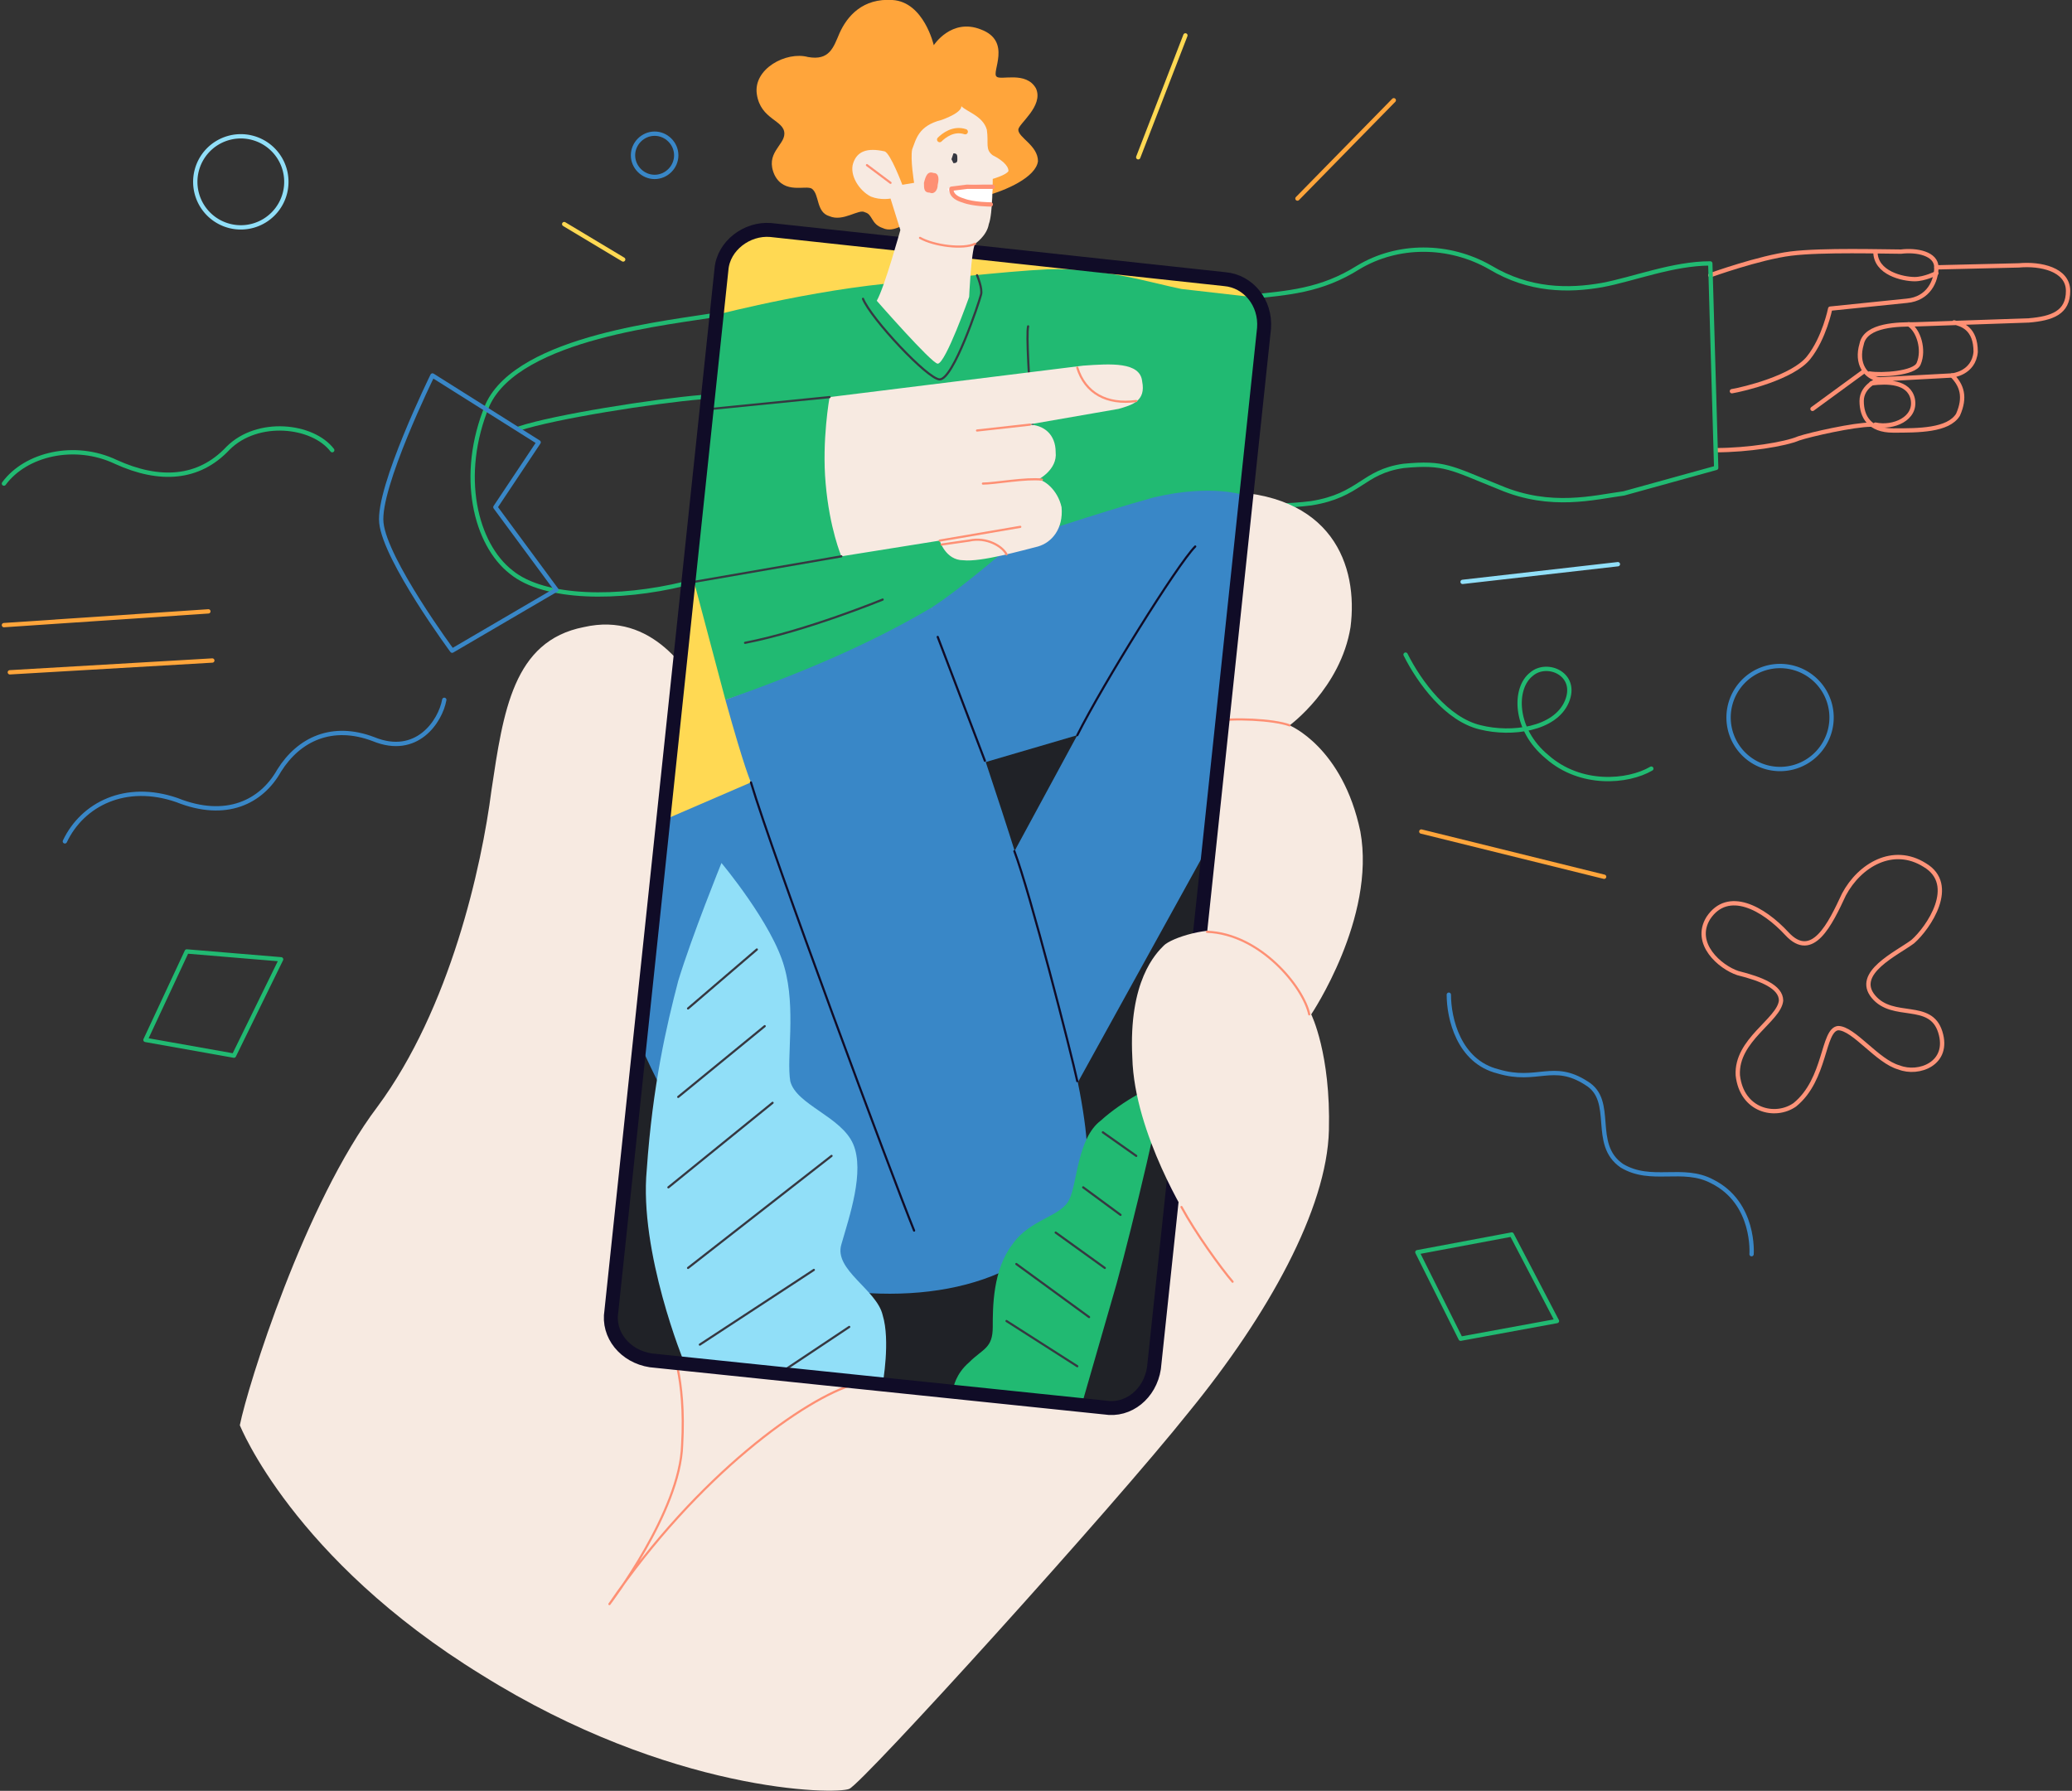 <?xml version="1.0" encoding="UTF-8"?> <svg xmlns="http://www.w3.org/2000/svg" width="1054" height="911" fill="none"><rect width="100%" height="100%" fill="#333333" stroke="none"/> <path d="M365 160c-22 4-101 11-117 46-15 36-6 71 12 85 17 14 55 14 88 6" stroke="#21BA72" stroke-width="2.2" stroke-miterlimit="10" stroke-linecap="round" stroke-linejoin="round"></path> <path d="M357 202c-24 2-75 10-93 16" stroke="#21BA72" stroke-width="2.2" stroke-miterlimit="10" stroke-linecap="round" stroke-linejoin="round"></path> <path d="m220 191 54 34-22 33 31 42-53 31s-34-46-36-65c-2-18 26-75 26-75Z" stroke="#3987C7" stroke-width="2.2" stroke-miterlimit="10" stroke-linecap="round" stroke-linejoin="round"></path> <path d="M870 140s25-9 41-11 48-1 56-1c8-1 18 1 18 8s-4 16-15 17l-39 4s-3 15-11 25-33 16-39 17" stroke="#FE9074" stroke-width="2.2" stroke-miterlimit="10" stroke-linecap="round" stroke-linejoin="round"></path> <path d="M954 128c0 11 14 14 20 14 5 0 11-3 11-3" stroke="#FE9074" stroke-width="2.2" stroke-miterlimit="10" stroke-linecap="round" stroke-linejoin="round"></path> <path d="m985 136 42-1c11-1 25 2 25 13s-8 14-20 15l-58 2c-8 0-25 0-27 10-3 10 2 17 9 18 0 0-9 3-9 11s4 15 16 15c13 0 28 0 33-8 4-9 2-15-3-20 0 0 11-1 12-12 0-12-7-14-11-15" stroke="#FE9074" stroke-width="2.2" stroke-miterlimit="10" stroke-linecap="round" stroke-linejoin="round"></path> <path d="M873 229c16 0 35-3 42-6 6-2 28-7 37-7M948 189l-26 19M971 165c5 3 8 13 5 20-2 5-19 6-25 5M993 191l-37 2M952 195c8-1 19-1 21 8 2 10-10 15-19 13" stroke="#FE9074" stroke-width="2.2" stroke-miterlimit="10" stroke-linecap="round" stroke-linejoin="round"></path> <path d="M636 151c19-2 36-3 55-15 20-12 46-12 67 0 20 12 40 12 57 9 16-3 36-11 55-11l3 104-47 13c-15 2-37 8-63-3-25-10-28-13-49-11-21 3-22 15-47 19-24 3-32-1-32-1" stroke="#21BA72" stroke-width="2.2" stroke-miterlimit="10" stroke-linecap="round" stroke-linejoin="round"></path> <path d="M359 357c-8-15-27-46-62-38-36 7-41 43-47 83-5 39-21 111-58 161-37 49-66 142-70 162 0 0 27 68 123 127 96 60 180 61 187 58s134-143 173-192c40-49 70-103 71-143 1-39-9-59-9-59s33-49 25-93c-9-43-36-54-36-54s26-19 31-50c4-31-9-69-67-69-59 1-261 107-261 107Z" fill="#F7EAE1"></path> <path d="M656 369c-8-3-29-4-39-2M435 704c-25 7-80 46-125 112 0 0 36-47 37-81 2-35-6-51-6-51" stroke="#FE9074" stroke-width="1.1" stroke-miterlimit="10" stroke-linecap="round" stroke-linejoin="round"></path> <path d="m562 716-231-24c-13-2-22-13-20-25l56-530c1-12 13-21 25-20l231 25c12 1 21 12 20 25l-56 529c-2 13-13 22-25 20Z" fill="#FFD953"></path> <path d="m473 386-141 79-21 197c-2 15 9 29 24 30l222 24c15 1 28-10 30-25l37-347-151 42Z" fill="#202227"></path> <path d="M468 143c-45 2-103 17-103 17l-13 132 17 64s51-16 85-35c34-18 67-45 67-45s70-23 84-24c15-2 28 0 28 0l10-84-7-17-35-4c-15-3-40-11-68-10-22 1-65 6-65 6Z" fill="#21BA72"></path> <path d="M523 166c-2 8 6 97 6 97" stroke="#363841" stroke-width="1.1" stroke-miterlimit="10" stroke-linecap="round" stroke-linejoin="round"></path> <path d="M369 356c10 36 13 42 13 42l-44 19-12 115s51 119 106 125c56 6 108-12 120-58 12-45-78-290-78-290-32 19-68 34-105 47Z" fill="#3987C7"></path> <path d="m490 391 58-17-39 72 28 125 79-143 17-176s-16-6-46 1c-29 8-70 22-70 22s-26 23-43 34l16 82Z" fill="#3987C7"></path> <path d="M422 202s-4 22-2 44c2 23 8 37 8 37l50-8s3 10 12 10c9 1 30-5 38-7 7-2 13-9 12-20-2-9-9-14-12-14 0 0 10-5 9-14 0-9-6-14-14-14l46-8c7-2 14-4 12-14-1-10-16-9-30-8l-129 16Z" fill="#F7EAE1"></path> <path d="M548 187c4 13 15 19 30 17M524 216l-27 3M530 244c-8-1-24 2-30 2M478 275l41-7M512 282c-2-4-10-9-19-7l-14 2" stroke="#FE9074" stroke-width="1.1" stroke-miterlimit="10" stroke-linecap="round" stroke-linejoin="round"></path> <path d="m422 202-60 6M428 283l-75 13M379 327c31-6 70-22 70-22" stroke="#363841" stroke-width="1.1" stroke-miterlimit="10" stroke-linecap="round" stroke-linejoin="round"></path> <path d="m501 387-24-63M516 433c8 21 29 103 32 117M548 374c13-26 51-87 60-96M382 398c11 37 72 201 83 228" stroke="#100C27" stroke-width="1.1" stroke-miterlimit="10" stroke-linecap="round" stroke-linejoin="round"></path> <path d="M439 152c4 10 33 41 39 41 7 0 20-39 21-43 1-3-2-10-2-10" stroke="#363841" stroke-width="1.1" stroke-miterlimit="10" stroke-linecap="round" stroke-linejoin="round"></path> <path d="M348 693s-23-56-19-98c3-43 10-73 16-96 7-23 22-60 22-60s26 31 32 53c6 21 1 46 3 58 3 12 26 18 32 32s-2 37-6 51c-4 13 18 23 21 36 4 13 0 35 0 35l-101-11Z" fill="#91DFF8"></path> <path d="m385 483-35 30M389 522l-44 36M393 561l-53 43M423 588l-73 57M414 646l-58 38M432 675l-36 24" stroke="#363841" stroke-width="1.1" stroke-miterlimit="10" stroke-linecap="round" stroke-linejoin="round"></path> <path d="M485 706s1-7 8-13c7-7 12-7 12-18 0-10 0-29 10-42 9-13 25-14 29-23 4-8 4-31 16-40 11-10 28-19 31-18 2 1-15 72-23 101l-17 59-66-6Z" fill="#21BA72"></path> <path d="m517 643 37 27M537 627l25 18M551 604l19 14M561 576l17 12M512 672l36 23" stroke="#363841" stroke-width="1.1" stroke-miterlimit="10" stroke-linecap="round" stroke-linejoin="round"></path> <path d="m562 716-231-24c-13-2-22-13-20-25l56-530c1-12 13-21 25-20l231 25c12 1 21 12 20 25l-56 529c-2 13-13 22-25 20Z" stroke="#100C27" stroke-width="7.1" stroke-miterlimit="10" stroke-linecap="round" stroke-linejoin="round"></path> <path d="M475 23s9-14 24-8c16 6 5 22 8 24 2 2 15-3 20 6 4 9-9 18-9 21 0 4 10 8 10 16-1 8-16 15-28 18l-37 12s-8 7-14 4c-6-2-5-7-9-8-3-2-11 5-18 2-7-2-5-11-9-14-3-2-14 3-19-7-5-11 5-15 5-21 0-7-12-7-14-20s15-22 26-19c11 2 13-5 16-12 4-9 12-18 27-17 16 1 21 23 21 23Z" fill="#FFA53B"></path> <path d="m465 93-6 1s-6-16-9-17c-9-2-14 0-16 6s3 14 9 17c5 2 10 1 10 1l5 16s-8 29-12 36c0 0 28 32 31 32 4 0 16-34 16-34s1-23 3-27c0 0 6-4 7-10 2-5 2-23 2-23s7-2 8-4c0-3-4-6-8-8-4-3-2-6-3-13-2-7-10-9-13-12 0 0 1 3-10 7-12 3-13 10-15 15-1 5 1 17 1 17Z" fill="#F7EAE1"></path> <path d="m485 83-1-2 1-3c2 0 2 1 2 3 0 1 0 2-2 2Z" fill="#363841"></path> <path d="M478 71c2-2 7-6 13-4" stroke="#FFA53B" stroke-width="2.7" stroke-miterlimit="10" stroke-linecap="round" stroke-linejoin="round"></path> <path d="M505 95s-7-2-13-1l-10 2s1 4 8 6c5 2 14 2 14 2l1-9Z" fill="#fff"></path> <path d="M505 95h-13l-8 1s-1 4 6 6c5 2 14 2 14 2" stroke="#FE9074" stroke-width="2.2" stroke-miterlimit="10" stroke-linecap="round" stroke-linejoin="round"></path> <path d="M473 98c-3 0-3-2-3-5 1-4 2-6 5-5 2 0 3 2 2 6 0 3-2 5-4 4Z" fill="#FE9074"></path> <path d="m441 84 12 9M496 124c-6 3-21 1-28-3" stroke="#FE9074" stroke-width="1.1" stroke-miterlimit="10" stroke-linecap="round" stroke-linejoin="round"></path> <path d="M605 621s-28-44-29-83c-2-39 12-53 16-57s23-10 34-7c12 4-9 130-9 130l-12 17Z" fill="#F7EAE1"></path> <path d="M601 614c7 13 20 31 26 38M614 474c27 1 49 28 52 42" stroke="#FE9074" stroke-width="1.1" stroke-miterlimit="10" stroke-linecap="round" stroke-linejoin="round"></path> <path d="M145 98a23 23 0 1 0-45-11 23 23 0 0 0 45 11Z" stroke="#91DFF8" stroke-width="2.2" stroke-miterlimit="10" stroke-linecap="round" stroke-linejoin="round"></path> <path d="m723 423 93 23" stroke="#FFA53B" stroke-width="2.2" stroke-miterlimit="10" stroke-linecap="round" stroke-linejoin="round"></path> <path d="m744 296 79-9" stroke="#91DFF8" stroke-width="2.2" stroke-miterlimit="10" stroke-linecap="round" stroke-linejoin="round"></path> <path d="m603 18-24 62" stroke="#FFD953" stroke-width="2.2" stroke-miterlimit="10" stroke-linecap="round" stroke-linejoin="round"></path> <path d="m709 51-49 50" stroke="#FFA53B" stroke-width="2.2" stroke-miterlimit="10" stroke-linecap="round" stroke-linejoin="round"></path> <path d="M33 428c9-19 31-30 57-21 25 10 43 1 52-15 10-16 27-24 48-16 22 9 34-9 36-20" stroke="#3987C7" stroke-width="2.2" stroke-miterlimit="10" stroke-linecap="round" stroke-linejoin="round"></path> <path d="M2 246c11-15 36-21 57-11 22 10 42 9 57-7 15-15 43-12 53 1" stroke="#21BA72" stroke-width="2.2" stroke-miterlimit="10" stroke-linecap="round" stroke-linejoin="round"></path> <path d="M737 506c0 12 5 34 25 39 20 6 28-5 45 6 15 9 2 31 18 42 15 9 31 0 46 8 22 11 20 37 20 37" stroke="#3987C7" stroke-width="2.2" stroke-miterlimit="10" stroke-linecap="round" stroke-linejoin="round"></path> <path d="m287 114 30 18" stroke="#FFD953" stroke-width="2.2" stroke-miterlimit="10" stroke-linecap="round" stroke-linejoin="round"></path> <path d="m2 318 104-7M5 342l103-6" stroke="#FFA53B" stroke-width="2.2" stroke-miterlimit="10" stroke-linecap="round" stroke-linejoin="round"></path> <path d="M931 371a26 26 0 1 0-51-12 26 26 0 0 0 51 12Z" stroke="#3987C7" stroke-width="2.2" stroke-miterlimit="10" stroke-linecap="round" stroke-linejoin="round"></path> <path d="m74 529 21-45 48 4-24 49-45-8ZM721 637l48-9 23 44-49 9-22-44Z" stroke="#21BA72" stroke-width="2.2" stroke-miterlimit="10" stroke-linecap="round" stroke-linejoin="round"></path> <path d="M333 90c6 0 11-5 11-11s-5-11-11-11-11 5-11 11 5 11 11 11Z" stroke="#3987C7" stroke-width="2.2" stroke-miterlimit="10" stroke-linecap="round" stroke-linejoin="round"></path> <path d="M715 333c7 14 21 33 38 37 16 4 38 1 44-13s-10-21-18-14c-9 7-9 28 8 42 17 15 41 13 53 6" stroke="#21BA72" stroke-width="2.2" stroke-miterlimit="10" stroke-linecap="round" stroke-linejoin="round"></path> <path d="M869 467c10-15 28-5 40 8 13 14 22-5 29-20 8-15 25-25 41-15 17 10 2 32-6 39-8 6-30 16-20 28s29 2 34 18-11 22-21 18c-11-3-23-20-31-20-8 1-6 26-22 39-10 7-27 3-29-15-1-18 21-28 22-38 0-7-10-11-22-14-9-3-23-15-15-28Z" stroke="#FE9479" stroke-width="2.2" stroke-miterlimit="10" stroke-linecap="round" stroke-linejoin="round"></path> </svg> 